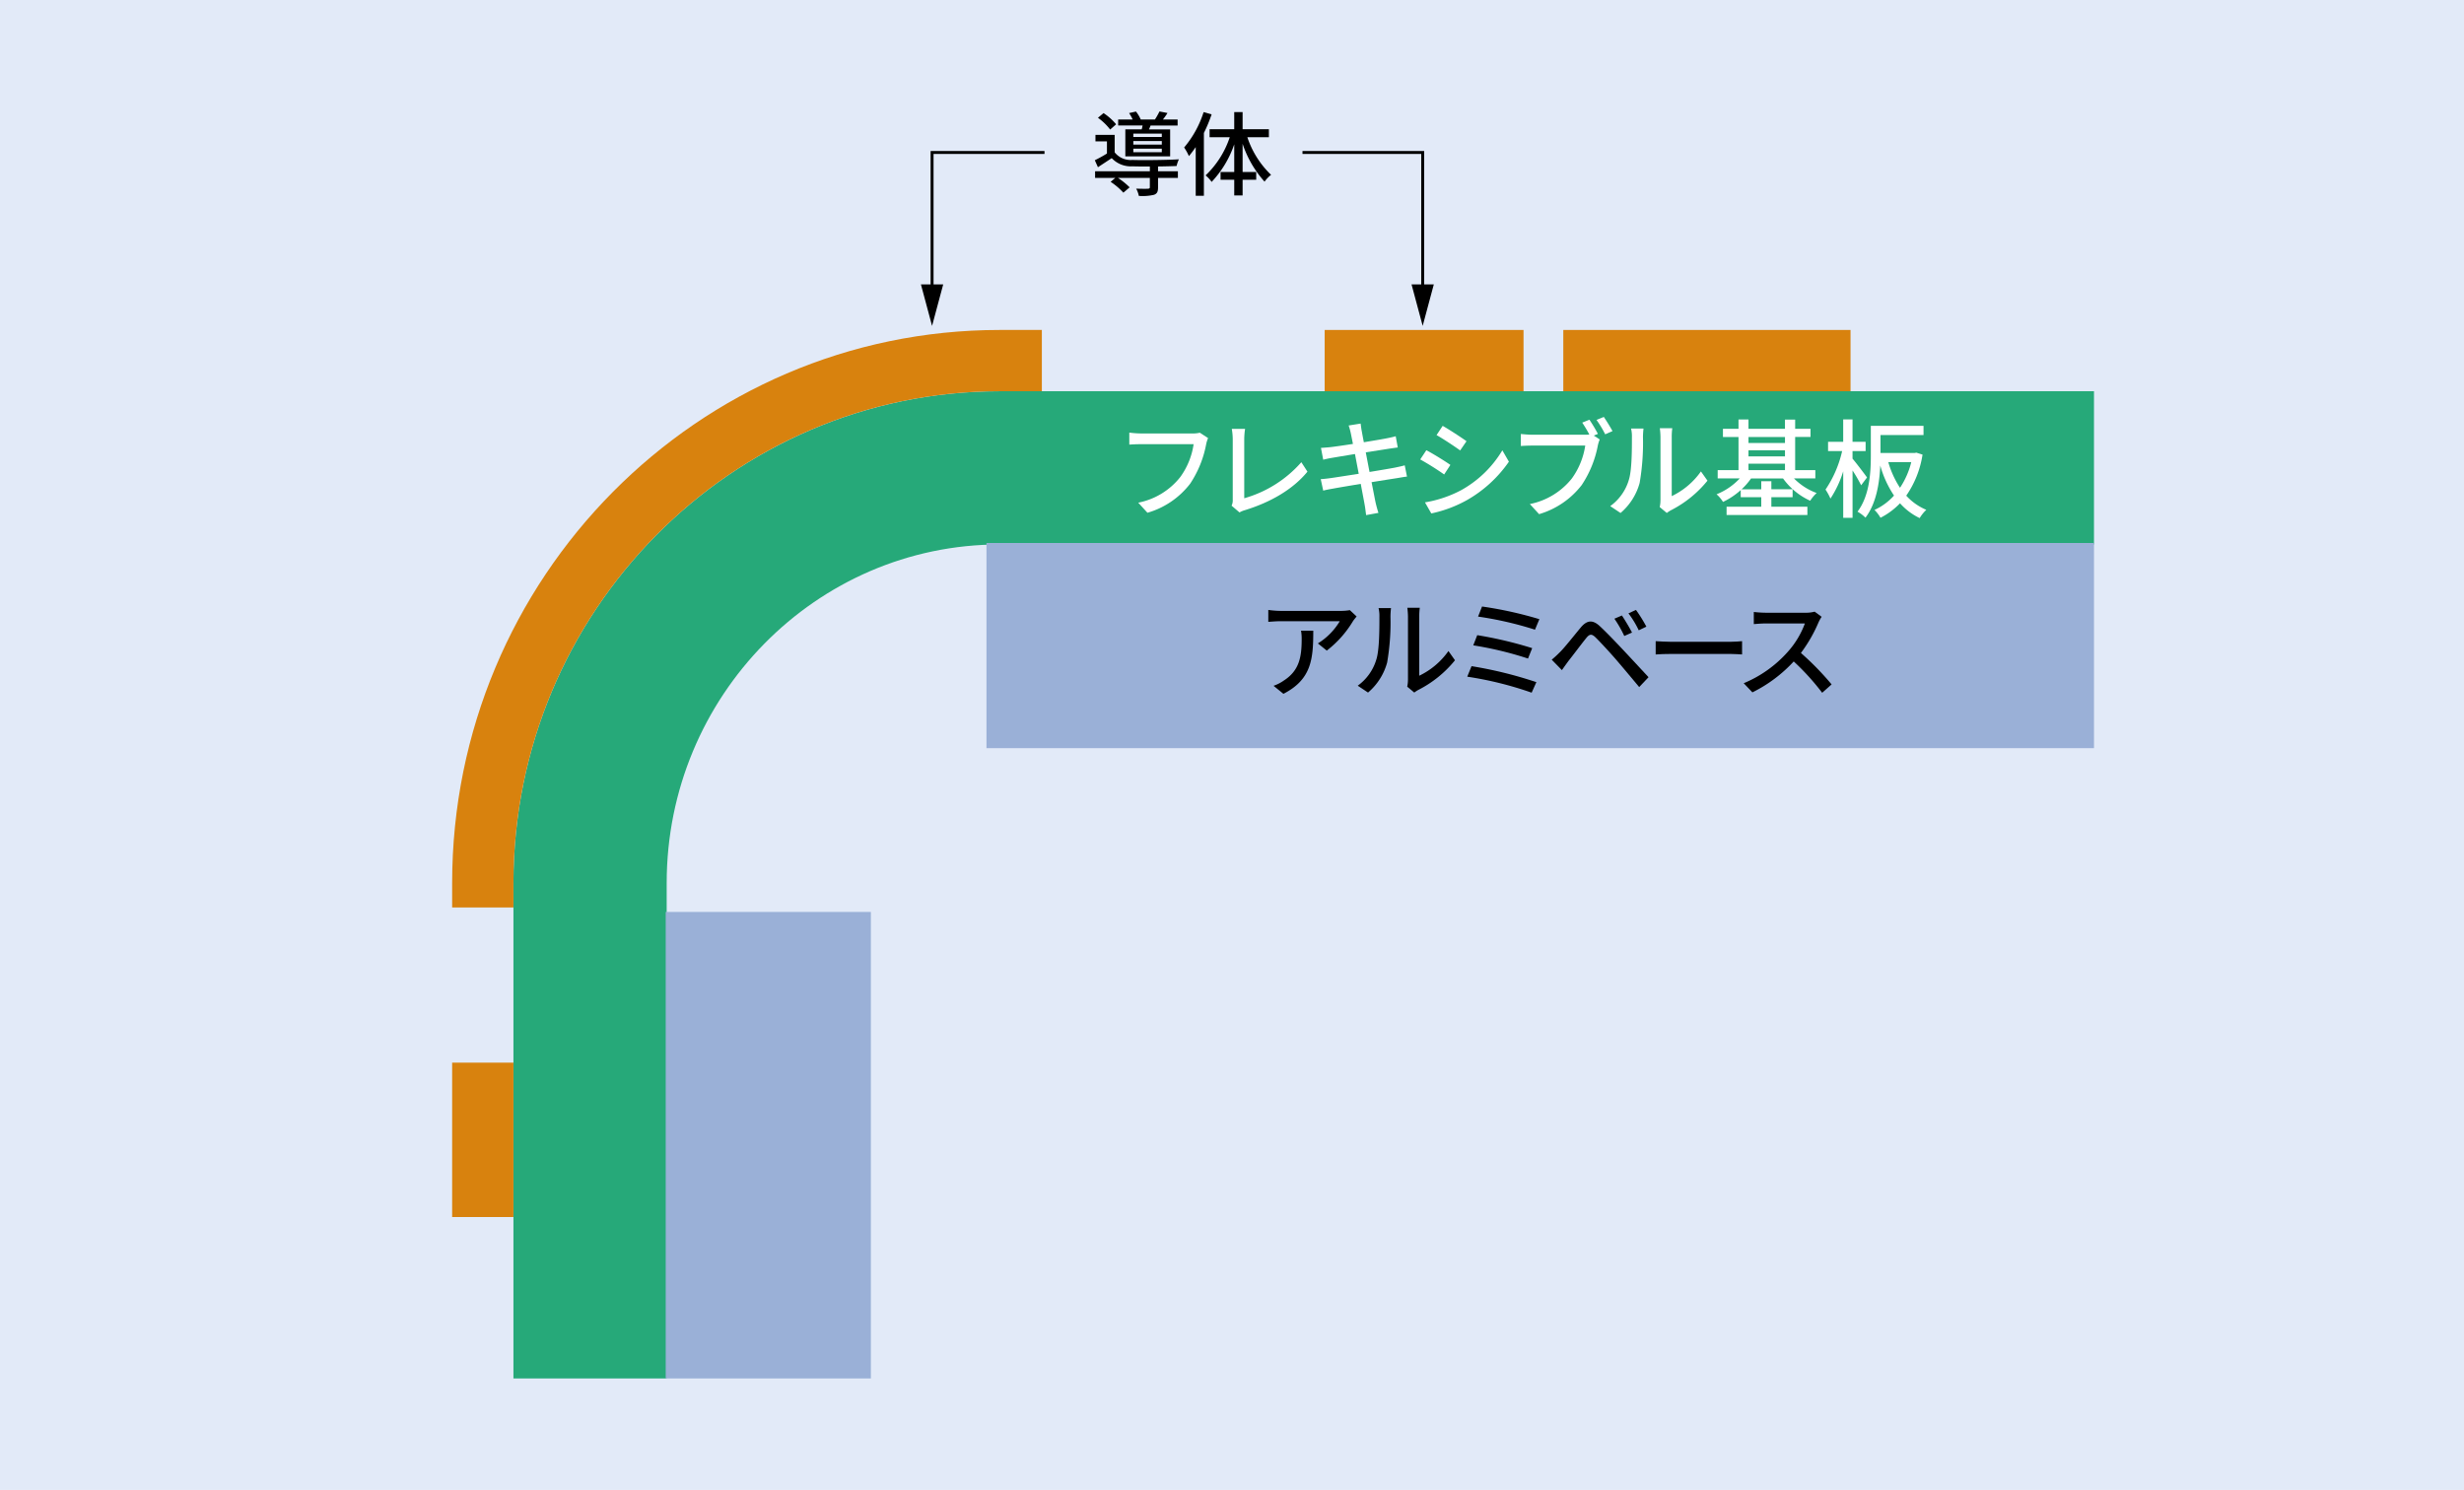 <svg xmlns="http://www.w3.org/2000/svg" xmlns:xlink="http://www.w3.org/1999/xlink" width="420" height="254" viewBox="0 0 420 254">
  <defs>
    <clipPath id="clip-path">
      <rect id="長方形_24325" data-name="長方形 24325" width="279.861" height="216" fill="none"/>
    </clipPath>
  </defs>
  <g id="fig07-01" transform="translate(-233 -1589)">
    <rect id="長方形_24317" data-name="長方形 24317" width="420" height="254" transform="translate(233 1589)" fill="#e2eaf8"/>
    <g id="グループ_12492" data-name="グループ 12492" transform="translate(310.07 1608)">
      <g id="グループ_12491" data-name="グループ 12491" clip-path="url(#clip-path)">
        <path id="パス_5454" data-name="パス 5454" d="M94.654,10.2h3.383v1.127H94.654v1.613c0,.707-.141,1.066-.69,1.269a8.541,8.541,0,0,1-2.585.188,4.266,4.266,0,0,0-.453-1.238c.892.033,1.77.033,2,.016s.329-.063.329-.266V11.325H87.809a11.857,11.857,0,0,1,2,1.613l-1.064.909A11.6,11.6,0,0,0,86.572,12l.8-.674H83.923V10.2H93.26V9.383c-1.144,0-2.224,0-2.976-.031a4.45,4.45,0,0,1-3.525-1.394c-.752.5-1.519,1-2.35,1.55l-.533-1.191a22.9,22.9,0,0,0,2.067-1.143V5.105H83.986V3.994H87.26V6.97a3.473,3.473,0,0,0,3.008,1.3c1.832.063,5.873.017,7.942-.11A5.133,5.133,0,0,0,97.818,9.3c-.815.031-1.975.063-3.165.078ZM86.492,3.086A9.784,9.784,0,0,0,84.409,1.08l.956-.8a10.017,10.017,0,0,1,2.145,1.911Zm5.373-.031c.063-.2.11-.439.157-.658H87.856V1.378h2.475a7.577,7.577,0,0,0-.611-1.1L90.893.016a6.128,6.128,0,0,1,.815,1.362h2.412A12.518,12.518,0,0,0,94.9,0l1.364.266a10.893,10.893,0,0,1-.784,1.111H97.99V2.4H93.385c-.1.235-.188.455-.268.658h3.6v4.6H89.078v-4.6Zm3.43.721H90.439v.579h4.856Zm0,1.268H90.439v.611h4.856Zm0,1.3H90.439v.611h4.856Z" transform="translate(25.67)"/>
        <path id="パス_5455" data-name="パス 5455" d="M100.217.476A25.082,25.082,0,0,1,98.9,3.64V14.354H97.508v-8.3c-.392.564-.768,1.066-1.16,1.535a9.127,9.127,0,0,0-.815-1.472A17.581,17.581,0,0,0,98.854.084Zm6.094,3.9a15.752,15.752,0,0,0,4.041,6.406,5.6,5.6,0,0,0-1.113,1.16A18.242,18.242,0,0,1,105.5,5.488V10.3h2.318v1.316H105.5v2.679h-1.426V11.613h-2.333V10.3h2.333V5.581a17.634,17.634,0,0,1-3.853,6.406,5.442,5.442,0,0,0-1.033-1.111,15.879,15.879,0,0,0,4.119-6.5H99.872V3h4.2V.084H105.5V3h4.48V4.376Z" transform="translate(29.238 0.026)"/>
        <path id="パス_5456" data-name="パス 5456" d="M62.637,29.136V5.356H81.8" transform="translate(19.17 1.639)" fill="none" stroke="#000" stroke-width="0.5"/>
        <path id="パス_5457" data-name="パス 5457" d="M64.979,22.573l-1.9,7.079-1.9-7.079Z" transform="translate(18.726 6.908)"/>
        <path id="パス_5458" data-name="パス 5458" d="M131.469,29.135V5.356H110.98" transform="translate(33.966 1.639)" fill="none" stroke="#000" stroke-width="0.5"/>
        <path id="パス_5459" data-name="パス 5459" d="M129.01,22.572l-1.9,7.079-1.9-7.079Z" transform="translate(38.322 6.908)"/>
        <path id="パス_5460" data-name="パス 5460" d="M34.121,204.822H8v-84.47c0-46.224,37.179-83.83,82.879-83.83H277.412V62.643H90.879c-31.3,0-56.758,25.889-56.758,57.709Z" transform="translate(2.448 11.178)" fill="#26a979"/>
        <rect id="長方形_24320" data-name="長方形 24320" width="10.448" height="26.327" transform="translate(0 162.158)" fill="#d8820e"/>
        <rect id="長方形_24321" data-name="長方形 24321" width="48.96" height="10.448" transform="translate(189.401 37.251)" fill="#d8820e"/>
        <path id="パス_5461" data-name="パス 5461" d="M93.329,28.522C41.868,28.522,0,70.816,0,122.8v4.179H10.449V122.8c0-46.225,37.179-83.832,82.879-83.832h7.191V28.522Z" transform="translate(0 8.729)" fill="#d8820e"/>
        <rect id="長方形_24322" data-name="長方形 24322" width="33.895" height="10.448" transform="translate(148.727 37.251)" fill="#d8820e"/>
        <rect id="長方形_24323" data-name="長方形 24323" width="188.781" height="34.971" transform="translate(91.08 73.571)" fill="#9ab0d7"/>
        <rect id="長方形_24324" data-name="長方形 24324" width="34.971" height="79.529" transform="translate(36.404 136.471)" fill="#9ab0d7"/>
        <path id="パス_5462" data-name="パス 5462" d="M120.97,66.951A18.11,18.11,0,0,1,116.487,72l-1.519-1.225a11.218,11.218,0,0,0,3.733-3.786H108.676c-.733,0-1.373.055-2.159.11V65.068a16.615,16.615,0,0,0,2.159.165H118.9a9.256,9.256,0,0,0,1.518-.129l1.153,1.08c-.165.2-.457.549-.6.768M109.1,79.373,107.413,78a6.97,6.97,0,0,0,1.757-.9c2.616-1.684,3.037-3.989,3.037-7.025a8.137,8.137,0,0,0-.11-1.464h2.086c0,4.775-.274,8.287-5.086,10.757" transform="translate(32.6 19.914)"/>
        <path id="パス_5463" data-name="パス 5463" d="M121.355,73.624c.53-1.63.53-5.2.53-7.3a5.7,5.7,0,0,0-.146-1.482h2.122a13.688,13.688,0,0,0-.091,1.463,39.981,39.981,0,0,1-.568,7.811,10.262,10.262,0,0,1-3.256,5.122l-1.757-1.17a8.472,8.472,0,0,0,3.166-4.444m5.4,3.457V66.25a13.4,13.4,0,0,0-.11-1.463h2.122a11.014,11.014,0,0,0-.091,1.463V76.366a12.865,12.865,0,0,0,4.976-4.208l1.115,1.575a19.243,19.243,0,0,1-6.238,5.049,5.494,5.494,0,0,0-.7.456l-1.207-1.006a5.264,5.264,0,0,0,.128-1.152" transform="translate(36.172 19.828)"/>
        <path id="パス_5464" data-name="パス 5464" d="M144.265,77.517l-.806,1.793a60.233,60.233,0,0,0-10.976-2.727l.731-1.792a69.657,69.657,0,0,1,11.051,2.726m-.713-5.8-.714,1.775a59.613,59.613,0,0,0-9.33-2.25l.678-1.738a68.689,68.689,0,0,1,9.367,2.214m1.225-4.939-.75,1.793a60.158,60.158,0,0,0-9.7-2.232l.678-1.719a66.584,66.584,0,0,1,9.769,2.158" transform="translate(40.547 19.777)"/>
        <path id="パス_5465" data-name="パス 5465" d="M144.9,72.275c.861-.859,2.378-2.8,3.566-4.225,1.025-1.208,2-1.409,3.313-.148,1.151,1.079,2.651,2.654,3.731,3.8,1.245,1.318,3.091,3.313,4.5,4.831l-1.592,1.684c-1.281-1.537-2.854-3.421-3.989-4.738-1.059-1.226-2.724-3.02-3.457-3.733-.658-.64-1.024-.585-1.591.128-.807.989-2.232,2.91-3.037,3.916-.385.53-.807,1.117-1.1,1.537l-1.737-1.776a17.683,17.683,0,0,0,1.391-1.28m12.294-3.347-1.317.585a20.159,20.159,0,0,0-1.684-2.945l1.281-.549c.474.713,1.3,2.066,1.719,2.909m2.451-1.007-1.3.623a16.555,16.555,0,0,0-1.757-2.89l1.283-.586a25.343,25.343,0,0,1,1.774,2.854" transform="translate(43.921 19.914)"/>
        <path id="パス_5466" data-name="パス 5466" d="M159.8,69.254h9.952c.878,0,1.592-.074,2.049-.11v2.267c-.4-.017-1.245-.09-2.049-.09H159.8c-1.007,0-2.1.035-2.726.09V69.144c.6.035,1.738.11,2.726.11" transform="translate(48.074 21.162)"/>
        <path id="パス_5467" data-name="パス 5467" d="M181.315,67.122a24.984,24.984,0,0,1-3,5.212,48.646,48.646,0,0,1,5.232,5.361l-1.609,1.426a41.166,41.166,0,0,0-4.848-5.34,24.051,24.051,0,0,1-7.044,5.269l-1.482-1.557a20.548,20.548,0,0,0,7.519-5.359,15.048,15.048,0,0,0,2.909-4.83h-6.713c-.714,0-1.7.091-1.994.11V65.347a19.566,19.566,0,0,0,1.994.128h6.786a5.556,5.556,0,0,0,1.592-.183l1.189.878a6.331,6.331,0,0,0-.53.952" transform="translate(51.589 19.983)"/>
        <path id="パス_5468" data-name="パス 5468" d="M101.476,43.913a18.162,18.162,0,0,1-2.726,6.716,14.1,14.1,0,0,1-7.281,4.956L89.9,53.865a12.068,12.068,0,0,0,7.153-4.353,12.628,12.628,0,0,0,2.287-5.617H90.353c-.786,0-1.518.038-1.975.073V41.92a16.67,16.67,0,0,0,1.975.146h8.873a4.666,4.666,0,0,0,1.17-.129l1.409.916a5.556,5.556,0,0,0-.329,1.061" transform="translate(27.048 12.83)" fill="#fff"/>
        <path id="パス_5469" data-name="パス 5469" d="M101.925,53.5V43.277a10.838,10.838,0,0,0-.165-1.848h2.269a11.929,11.929,0,0,0-.146,1.828V53.264a20.3,20.3,0,0,0,9.733-6.146l1.042,1.61c-2.433,2.982-6.219,5.2-10.665,6.567a3.865,3.865,0,0,0-.916.385l-1.353-1.153a2.018,2.018,0,0,0,.2-1.024" transform="translate(31.133 12.679)" fill="#fff"/>
        <path id="パス_5470" data-name="パス 5470" d="M118.113,41.071l2.049-.329c.055.349.11.914.2,1.318.037.219.165.914.347,1.866,1.665-.274,3.221-.532,3.934-.678.567-.11,1.135-.238,1.5-.347l.349,1.921c-.329.035-.952.128-1.464.2-.8.129-2.342.367-3.989.623.2,1.044.421,2.214.641,3.347,1.774-.291,3.4-.567,4.28-.731.7-.145,1.3-.274,1.72-.4l.384,1.921c-.421.037-1.079.165-1.774.274-.952.146-2.561.4-4.263.677.329,1.647.585,3.018.695,3.513.128.53.293,1.17.477,1.719l-2.1.384c-.093-.658-.148-1.243-.257-1.792-.073-.457-.347-1.83-.658-3.532-1.994.329-3.841.64-4.7.8-.75.129-1.3.239-1.7.349l-.422-1.958c.457-.018,1.226-.11,1.738-.183.9-.128,2.762-.421,4.738-.731-.219-1.134-.439-2.305-.64-3.366-1.683.274-3.2.53-3.842.64-.549.09-.987.182-1.572.329l-.385-2.013c.512-.038,1.025-.073,1.592-.128.677-.074,2.2-.294,3.861-.55-.184-.914-.312-1.572-.367-1.828a10.5,10.5,0,0,0-.366-1.318" transform="translate(34.693 12.469)" fill="#fff"/>
        <path id="パス_5471" data-name="パス 5471" d="M131.488,47.7l-1.062,1.629a45.631,45.631,0,0,0-4.08-2.561l1.044-1.574c1.153.6,3.238,1.9,4.1,2.506m1.847,4.3a18.808,18.808,0,0,0,7.007-6.788l1.117,1.939a21.774,21.774,0,0,1-7.153,6.549,21.456,21.456,0,0,1-6.074,2.27l-1.079-1.886A20.048,20.048,0,0,0,133.335,52m.9-8.343-1.08,1.574c-.933-.677-2.89-1.976-4.024-2.616l1.042-1.574c1.135.64,3.2,1.994,4.062,2.616" transform="translate(38.668 12.559)" fill="#fff"/>
        <path id="パス_5472" data-name="パス 5472" d="M152.613,42.764l-.695.294,1.006.658a5.528,5.528,0,0,0-.329,1.061,18.3,18.3,0,0,1-2.744,6.714,14.228,14.228,0,0,1-7.263,4.958l-1.574-1.72a12.207,12.207,0,0,0,7.153-4.354,12.787,12.787,0,0,0,2.287-5.616h-9c-.768,0-1.5.037-1.975.073V42.783c.53.055,1.39.129,1.993.129h8.855a6.424,6.424,0,0,0,.824-.038c-.349-.677-.824-1.444-1.208-2.03l1.225-.494a26.846,26.846,0,0,1,1.446,2.414m2.488-.475-1.245.549a18.178,18.178,0,0,0-1.481-2.451l1.245-.512c.439.641,1.115,1.737,1.481,2.415" transform="translate(42.687 12.203)" fill="#fff"/>
        <path id="パス_5473" data-name="パス 5473" d="M154.308,50.182c.532-1.63.532-5.2.532-7.3a5.7,5.7,0,0,0-.146-1.482h2.122a13.219,13.219,0,0,0-.093,1.463,40.186,40.186,0,0,1-.566,7.811A10.282,10.282,0,0,1,152.9,55.8l-1.757-1.17a8.469,8.469,0,0,0,3.165-4.444m5.4,3.457V42.808a13.4,13.4,0,0,0-.11-1.463h2.122a10.672,10.672,0,0,0-.093,1.463V52.924a12.868,12.868,0,0,0,4.977-4.208l1.114,1.575a19.215,19.215,0,0,1-6.238,5.049,5.558,5.558,0,0,0-.695.456l-1.208-1.006a5.259,5.259,0,0,0,.129-1.152" transform="translate(46.258 12.654)" fill="#fff"/>
        <path id="パス_5474" data-name="パス 5474" d="M178.217,50.255a10.388,10.388,0,0,0,3.861,2.487,6.944,6.944,0,0,0-1.1,1.318,11.675,11.675,0,0,1-4.627-3.8H170.9a11.591,11.591,0,0,1-1.61,1.847h3.349V50.73h1.72V52.1h3.622v1.354h-3.622v1.627H180.5v1.409H166.727V55.083h5.91V53.456h-3.5V52.248a12.717,12.717,0,0,1-3.018,2.013,5.688,5.688,0,0,0-1.1-1.3,10.934,10.934,0,0,0,3.952-2.707H165.21V48.844h3.549V43.192h-2.653V41.8h2.653V40.21h1.7V41.8h6.219V40.228h1.738V41.8h2.616v1.39h-2.616v5.653h3.44v1.411Zm-7.757-6.038h6.221V43.193H170.46Zm0,2.287h6.221V45.462H170.46Zm0,2.34h6.221v-1.1H170.46Z" transform="translate(50.507 12.306)" fill="#fff"/>
        <path id="パス_5475" data-name="パス 5475" d="M185.313,51.429a25.769,25.769,0,0,0-1.464-2.525v8.069h-1.591V49.051a18.146,18.146,0,0,1-2.177,4.647,9.592,9.592,0,0,0-.841-1.537,19.326,19.326,0,0,0,2.835-6.567h-2.4V44.02h2.579V40.2h1.591V44.02h2.232v1.574h-2.232v1.3c.532.6,2.122,2.707,2.471,3.2ZM195.777,46.2A16.752,16.752,0,0,1,193,53.2a9.694,9.694,0,0,0,3.421,2.414,6.534,6.534,0,0,0-1.134,1.409,10.624,10.624,0,0,1-3.347-2.525,12.416,12.416,0,0,1-3.329,2.471,6.084,6.084,0,0,0-1.025-1.336,10.152,10.152,0,0,0,3.329-2.451,17.839,17.839,0,0,1-2.342-5.124c-.128,2.91-.658,6.46-2.525,8.892a6.273,6.273,0,0,0-1.353-1.024c2.066-2.744,2.269-6.678,2.269-9.55V41.294h8.982v1.574h-7.335v3.055h5.835l.274-.055Zm-5.835,1.28a15.915,15.915,0,0,0,1.994,4.374,13.846,13.846,0,0,0,1.921-4.374Z" transform="translate(54.857 12.302)" fill="#fff"/>
      </g>
    </g>
  </g>
</svg>
